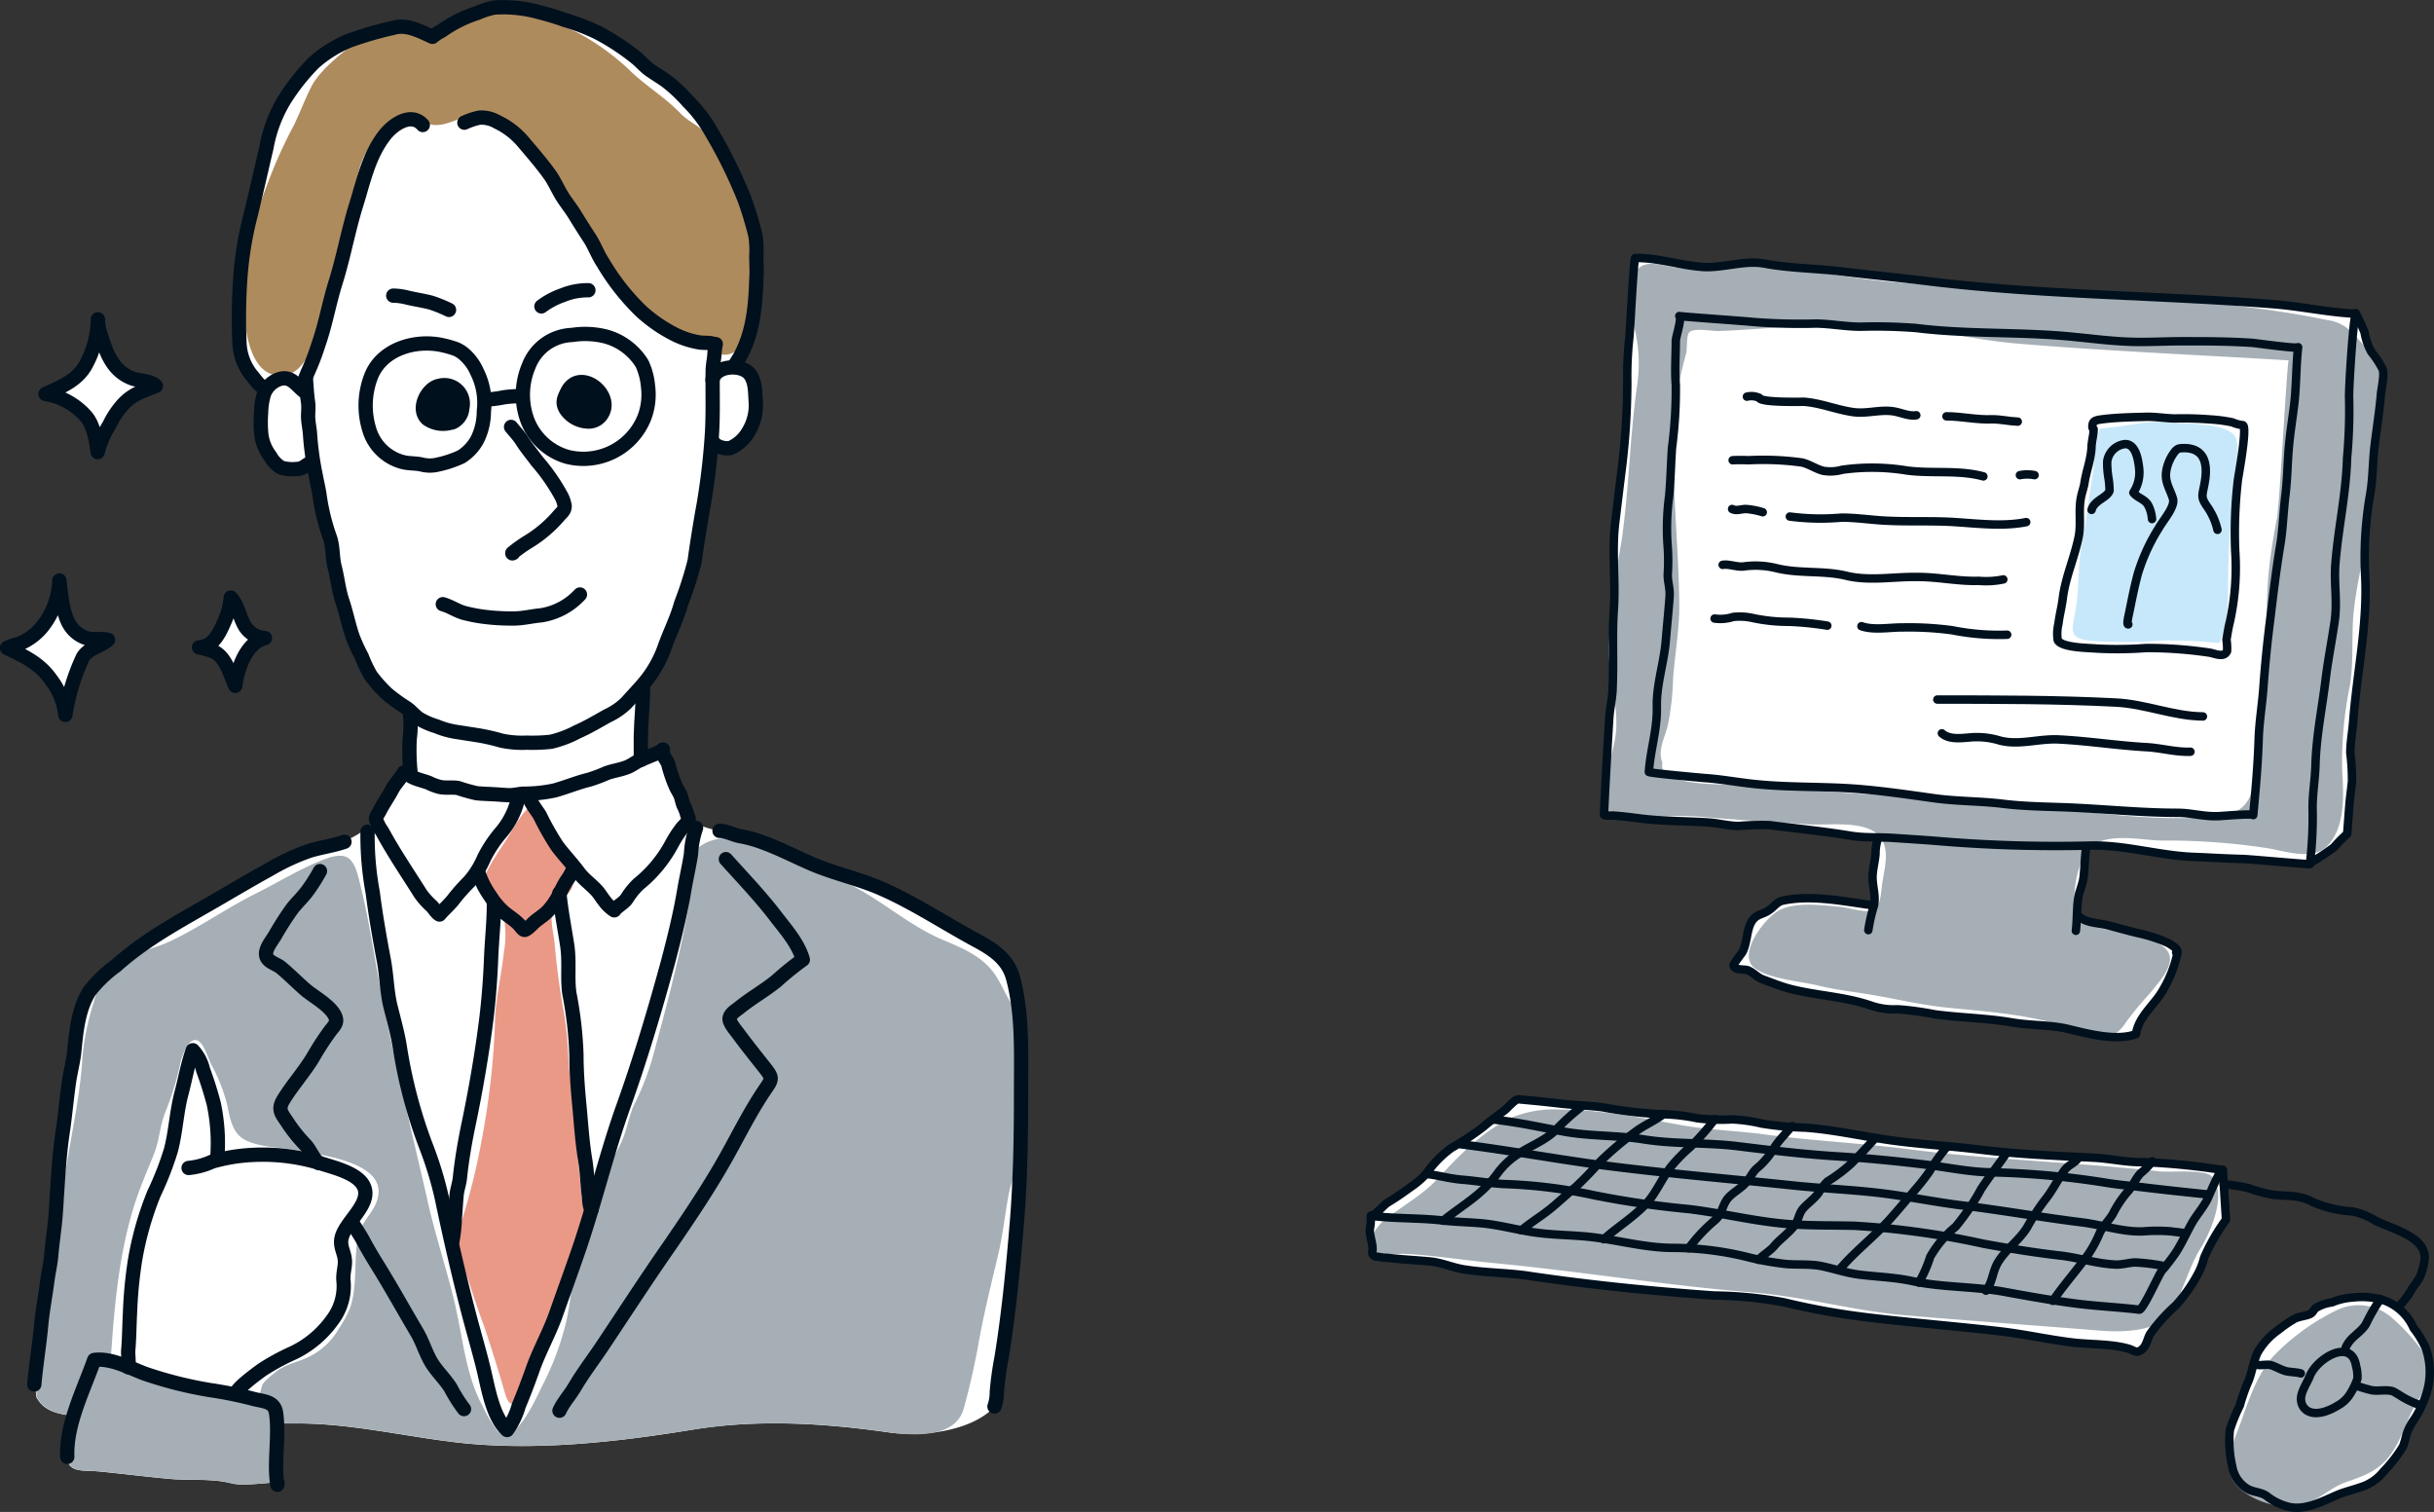 <svg xmlns="http://www.w3.org/2000/svg" viewBox="0 0 271.04 168.36"><rect x="0" y="0" width="271.04" height="168.36" fill="#333333" stroke="none"/><defs><style>.cls-1{fill:#fff;}.cls-2{fill:#a6afb5;}.cls-3{fill:#c7e8fa;}.cls-4,.cls-8{fill:none;stroke:#00101d;stroke-linecap:round;stroke-linejoin:round;}.cls-4{stroke-width:0.94px;}.cls-5{fill:#ae8b5d;}.cls-6{fill:#00101d;}.cls-7{fill:#ea9987;}.cls-8{stroke-width:1.59px;}</style></defs><g id="レイヤー_2" data-name="レイヤー 2"><g id="レイヤー_1-2" data-name="レイヤー 1"><path class="cls-1" d="M265.34,41.07a11,11,0,0,0-1.23-1.87,6.71,6.71,0,0,1-.76-2.19,22.2,22.2,0,0,0-1-2.14h0c-3.14-.15-6.13-.83-9.26-1.07-12.77-1-25.67-1-38.37-2.55-3.24-.39-6.49-.71-9.73-1.1-2.85-.34-5.72-.34-8.54-.87-2.14-.39-4.47.47-6.66.39-2.62-.1-5.07-1-7.66-.94-.17,0-.57,8.15-.64,8.73a39.89,39.89,0,0,0-.24,5.12,79.86,79.86,0,0,1-.62,9.64c-.25,2-.5,4-.73,6-.39,3.22.07,6.47-.15,9.69-.2,2.85,0,5.7-.13,8.55,0,1.12-.27,2.17-.36,3.28-.06.7-.65,10.92-.59,11,.21.14.86.06,1.09.08,1,.07,2,.2,3,.33,2.51.31,5.07.27,7.59.44,1.09.08,2.21.38,3.3.39a29.85,29.85,0,0,1,3.42-.1c3,.38,6,.68,9.05,1.18a21.58,21.58,0,0,0,3,.19s0,.08,0,.11a5.37,5.37,0,0,0-.3,1.81c-.07.88-.32,1.71-.33,2.59a16.15,16.15,0,0,1,.15,3.1h-.36c-3.11-.43-6.58-1.14-9.7-.51-.77.15-1,.67-1.64,1.1s-1.15.42-1.61.86c-.9.86-.72,2.59-1.31,3.75-.12.25-1.08,1.36-1,1.57.14.52,1.19.35,1.57.49.59.23,1,.74,1.61,1,1,.36,2.06.8,3.06,1.06,3,.78,6.18.86,9.15,1.91a7.83,7.83,0,0,0,2.9.38,33.54,33.54,0,0,1,4.11.56c2.85.38,5.76.42,8.58.9,2.07.36,4.3.25,6.31.74,2.2.53,5.3,1.37,7.51.57.31-2.06,2.16-3.29,3.11-5.09a13.3,13.3,0,0,0,1.52-4,.26.26,0,0,0-.15,0c.57-.27-.9-1.07-1-1.11a17,17,0,0,0-3.35-1.07c-1.09-.27-2.17-.57-3.25-.85s-2.55-.23-3.37-1.12h-.08a18.06,18.06,0,0,1,.15-2c.14-.86.54-1.58.62-2.47s.12-2.06.25-3.09c0-.1,0-.22.05-.32h.43c3.88-.09,7.62,1.11,11.49,1.26,1.84.07,3.64.19,5.45.23.55,0,7.5.63,7.5.58,0-.36.07-.71.1-1a2.29,2.29,0,0,1-.1,1,26.52,26.52,0,0,0,2.72-1.78,16.08,16.08,0,0,1,1.48-1.5l.23-3c.07-1,.21-1.94.31-2.89a25.61,25.61,0,0,0-.19-3.15c0-1.12.23-2.35.32-3.46.41-5.46,1.63-10.86,1.33-16.31a40.77,40.77,0,0,1,.56-9c.31-1.79.28-3.66.5-5.46s.54-3.8.7-5.7C265.22,43.27,265.61,41.62,265.34,41.07Z"/><path class="cls-1" d="M247.52,130.29h0c-2.64-.26-5.29-.78-8-.85l.08-.11-.09.11-1,0c-1.81,0-3.61-.4-5.41-.49-4.22-.21-8.5-.39-12.68-.9-3.41-.42-6.81-.59-10.22-1.08-3.07-.45-6.14-1.14-9.24-1.37-.5,0-1-.07-1.51-.09h0a20.56,20.56,0,0,1-3.34-.36,17.62,17.62,0,0,0-3.3-.47c-.7,0-1.35,0-2,0l0-.07-.06.06a11,11,0,0,1-1.86-.14,20.65,20.65,0,0,0-3.84-.45h0l.06,0-.07,0a47.34,47.34,0,0,1-6.73-.78c-1.63-.2-3.25-.23-4.87-.43s-3-.32-4.51-.46c-.31,0-1.23,1-1.45,1.18-.8.63-1.65,1.21-2.42,1.88a29.48,29.48,0,0,1-3.55,2.35,11.81,11.81,0,0,0-2.83,2.9,9.73,9.73,0,0,1-1.8,1.52c-.86.63-1.64,1.17-2.54,1.71-.32.19-1.43,1.49-1.81,1.44a7.12,7.12,0,0,1-.13,1.54c0,.67.27,1.36.31,2s-.23.65.33,1c.06,0,.16,0,.22,0a5.4,5.4,0,0,0,1.07.13c1.58.19,3.19.26,4.79.41,1.25.12,2.46.66,3.7.87,2.46.41,5,.37,7.42.75,6.79,1,13.61,1.68,20.46,2.17a45.55,45.55,0,0,1,7.83.76,78.89,78.89,0,0,0,9.14,1.66c5,.61,10.07,1,15.11,1.59,2.64.32,5.23.9,7.86,1.22,2,.24,4.29.14,6.21.68.66.18.86.58,1.47.15s.67-1.3,1-1.81a19.33,19.33,0,0,1,2.87-3.18,17.58,17.58,0,0,0,2.54-3.68,8.65,8.65,0,0,0,.59-1.61,21.89,21.89,0,0,1,2.43-4.22l-.36-5.56Z"/><path class="cls-1" d="M270.16,150.18a10.07,10.07,0,0,0-1.37-2.29,5.71,5.71,0,0,0-3.73-3.22,8.79,8.79,0,0,0-3-.19,7.42,7.42,0,0,0-2.39.55,4.61,4.61,0,0,0-1.8.63c-.24.18-.28.46-.57.63-.48.27-1.26.28-1.8.57a14.4,14.4,0,0,0-1.8,1.24,7.74,7.74,0,0,0-2.31,2.52c-.52,1.09-.61,2.34-1.13,3.44a21.82,21.82,0,0,0-.85,2.47,19.42,19.42,0,0,0-1.1,2.69,12.53,12.53,0,0,0,.27,4.1,3.56,3.56,0,0,0,1.56,2.39c.66.46,1.57.4,2.24.86a6.37,6.37,0,0,0,2.56,1.24c1.83.38,3.67-.63,5.31-1.33.88-.38,1.79-.57,2.7-.9a5.2,5.2,0,0,0,2.5-1.75,15.19,15.19,0,0,0,2.15-2.78,11.82,11.82,0,0,0,.37-1.29,6.1,6.1,0,0,1,.95-1.82,12.78,12.78,0,0,0,1.22-2.59A8,8,0,0,0,270.16,150.18Z"/><path class="cls-2" d="M182.26,43.21c-.79,5.73-.87,11.49-1.72,17.22a95.64,95.64,0,0,0-1.41,11.43c-.07,3,.87,5.74.86,8.77,0,3.37-2,6.36-1.69,9.9,1.82-.07,3.54.71,5.36.54a28.12,28.12,0,0,1,5.29-.15c4.2.35,8.4.63,12.6.88,2.1.12,5.9-.46,7.57,1.15,1.48,1.44.7,3.77.46,5.55-.13,1-.16,2.44-1,2.83s-2.76-.27-3.63-.35c-2.06-.17-5.31-.64-7.11.56-1.61,1.07-4.29,4.75-2.52,6.2,1.56,1.28,5.25,1.54,7.12,2,1.64.41,3.17.6,4.81.85,3.21.48,6.5,1.32,9.7,1.63,4.59.45,8.84.74,13.25,2.14,2.54.81,4.74,2.26,6.5-.47a35.8,35.8,0,0,1,2.66-3.22c1.48-1.83,3.73-4.16,1-5.6-2.88-1.52-6.45-1.23-9.37-2.59-.16-2.44,0-5.47,1.34-7.57,1.56-2.44,5.9-1.35,8.3-1.31a74.67,74.67,0,0,1,12,.87c1.85.33,4.81,1.31,6.37-.12,2.17-2,2-5.73,1.82-8.41a42.09,42.09,0,0,1,.87-9.68c.44-2.76.12-5.57.43-8.34s.94-5.18,1.29-7.8c.7-5.3,1.13-10.64,1.85-15.93.41-3-1-4.72-3.14-6.93a4.55,4.55,0,0,0-2.91-1.61c-4.09-.86-8.24-1.39-12.39-1.88-3.55-.41-6.87-.18-10.35-.41-8.54-.56-17.07-1.3-25.61-1.95-6.23-.47-12.67-2.22-18.9-1.61a22.64,22.64,0,0,1-5.7-.06c-1.24-.2-3.22-.93-4.09.52-1,1.69-.6,4.42-.17,6.22A16.87,16.87,0,0,1,182.26,43.21Z"/><path class="cls-1" d="M185.12,84.91c-.57-1.29.28-2.84.6-4.12a30.49,30.49,0,0,0,.59-5.28c.21-2.81.72-5.45.69-8.3-.07-7.48-1.15-15-.33-22.48a35,35,0,0,1,1.1-5.39c.12-.45,0-2.06.37-2.36.57-.5,2.52-.09,3.3-.12,5.93-.24,11.82-1,17.8-.7,5.11.22,10.1,1.65,15.2,2.08,10.15.86,20.32,1.27,30.42,1.89-.18,0-1,15.89-1.3,17.56-.37,1.93-.7,3.85-.9,5.81-.26,2.47-.22,4.91-.34,7.43-.24,5.23-1.12,10.39-1.36,15.66-.13,2.66-1.22,4-4,4.31-5.93.6-13-.26-18.83-1-10.53-1.38-21.26-1.1-31.78-2.44C194.29,87.17,184.39,88.05,185.12,84.91Z"/><path class="cls-2" d="M153.11,139.33a.67.67,0,0,1-.23-.21c-.73-1.07.59-2.73,1.37-3.33,2.07-1.6,4.29-2.8,6-4.7,2.36-2.57,4.95-5.17,8.08-6.64a12.55,12.55,0,0,1,5.51-.89c4.37,0,8.9.91,13.26,1.71,2.92.53,6,.63,9,1,5.48.76,11,1,16.4,1.7,9.28,1.19,18.72,1.45,28,2.47,1.13.13,5-.26,5.78.55,1.79,1.82-.14,6.3-1.22,8-1.47,2.27-2.13,5.82-4,7.77-1.5,1.6-5.17,1.58-7.26,1.41-7.18-.58-14.52-1.09-21.71-1.71-5.68-.49-11.22-2.08-16.86-2.53-9.72-.78-19.23-2.36-29-3.29-3.14-.3-6.26-.8-9.4-1C156,139.56,153.93,139.83,153.11,139.33Z"/><path class="cls-2" d="M266.36,146.75A5.62,5.62,0,0,0,260,146a24.84,24.84,0,0,0-6.91,5.09c-2.1,2.46-2.85,5.5-4,8.45s-1.56,5.2,1.2,6.88a8.73,8.73,0,0,0,5.81,1.26c1.77-.37,3.36-2,5-2.58,2-.71,3.76-1.26,5.09-3.1s1.79-3.95,2.91-5.78c1.49-2.45,2.22-3.94.22-6.33A21.28,21.28,0,0,0,266.36,146.75Z"/><path class="cls-3" d="M233.85,47.72c-.57,1.49-.58,3.73-.86,5.37-.42,2.48-.67,5-1.16,7.46s-.26,5.07-.74,7.59c-.43,2.27-.71,3,2,3.24a50.9,50.9,0,0,0,7.81-.06,59.23,59.23,0,0,1,6.24.29c1.17-2.4.93-5.86,1-8.48.09-3.5.4-6.73.77-10.18.12-1.14.59-3.81-.17-4.56-1.47-1.44-5.64-1.11-7.53-1.36S237,47.46,233.85,47.72Z"/><path class="cls-4" d="M182.09,28.73c-.17,0-.57,8.15-.64,8.73a39.89,39.89,0,0,0-.24,5.12,79.86,79.86,0,0,1-.62,9.64c-.25,2-.49,4-.73,6-.39,3.22.07,6.47-.15,9.69-.2,2.85,0,5.7-.13,8.55,0,1.12-.27,2.17-.36,3.28-.06.7-.65,10.92-.59,11,.21.14.86.06,1.09.08,1,.07,2,.2,3,.33,2.51.31,5.07.27,7.59.44,1.09.08,2.21.38,3.3.39a29.85,29.85,0,0,1,3.42-.1c3,.38,6,.68,9.05,1.18,1.59.26,3.17.14,4.77.25s3.31.21,5,.35a156.87,156.87,0,0,0,16.93.5c3.88-.09,7.62,1.11,11.49,1.26,1.84.07,3.64.19,5.45.23.55,0,7.5.63,7.5.58a45.21,45.21,0,0,0,.31-5.82c-.07-1.74.26-3.43.31-5.18.08-3.23.75-6.43,1.14-9.64.26-2.14.69-4.26,1-6.42s-.08-4.19.07-6.26c.3-4,1.21-7.93,1.31-11.9a58.76,58.76,0,0,0,.23-6.63c-.07-.82.47-9.42.77-9.44-3.14-.15-6.13-.83-9.26-1.07-12.77-1-25.67-1-38.37-2.55-3.24-.39-6.49-.71-9.73-1.1-2.85-.34-5.72-.34-8.54-.87-2.14-.39-4.47.47-6.66.39C187.13,29.58,184.68,28.69,182.09,28.73Z"/><path class="cls-4" d="M262.31,34.87a22.2,22.2,0,0,1,1,2.14,6.71,6.71,0,0,0,.76,2.19,11,11,0,0,1,1.23,1.87c.27.55-.12,2.2-.17,2.82-.16,1.9-.47,3.8-.7,5.7s-.19,3.67-.5,5.46a40.77,40.77,0,0,0-.56,9c.3,5.45-.92,10.85-1.33,16.31-.09,1.11-.32,2.34-.32,3.46a25.61,25.61,0,0,1,.19,3.15c-.1,1-.24,1.92-.31,2.89l-.23,3a16.08,16.08,0,0,0-1.48,1.5,26.52,26.52,0,0,1-2.72,1.78"/><path class="cls-4" d="M209.15,93.29a5.37,5.37,0,0,0-.3,1.81c-.07.88-.32,1.71-.33,2.59,0,1.06.4,2.15.14,3.22a17.87,17.87,0,0,0-.61,2.67"/><path class="cls-4" d="M232.29,94.42c-.13,1-.15,2.06-.25,3.09s-.48,1.61-.62,2.47c-.18,1.19-.11,2.46-.26,3.67"/><path class="cls-4" d="M187,35.19c.32.26-.4,2.35-.39,2.8,0,1.61-.13,3.26,0,4.86a49.31,49.31,0,0,1-.42,7c-.13,1.79-.15,3.59-.32,5.38a27.11,27.11,0,0,0-.16,5.69,22.47,22.47,0,0,1,0,3.07c0,.85.27,1.55.21,2.4-.11,1.63-.29,3.27-.42,4.9-.2,2.51-1.06,4.94-1,7.43s-.72,4.79-.89,7.24c0,.13,5.84.65,6.35.69,1.56.11,3.12.38,4.68.57,4.17.52,8.32.3,12.49.65,2.72.23,5.41.62,8.1,1s5.23.32,7.83.64c2.39.29,4.79.31,7.18.4,4.09.17,8.21.6,12.25.6,1.54,0,3,.46,4.59.37.27,0,3.85-.32,3.83-.11.27-2.83.52-5.7.61-8.54.06-1.86.39-3.8.52-5.62.17-2.39.41-4.83.71-7.22.36-2.91.68-5.75,1.16-8.62.31-1.86.35-3.71.58-5.59s.23-3.53.38-5.27c.13-1.59.39-3.16.59-4.76.26-2.15.21-4.33.45-6.49,0,.22-4.75-.46-5.11-.48C248.15,38,245.52,38,243,38c-1.89,0-3.79.12-5.69.06-2.65-.08-5.32-.49-8-.69-5.31-.4-10.62-.18-15.92-.84a58.15,58.15,0,0,0-6.19-.15c-1.64,0-3.28-.32-4.93-.35a66.88,66.88,0,0,1-7.08-.18C194.61,35.77,187.05,35.25,187,35.19Z"/><path class="cls-4" d="M208.31,100.78c-3.11-.43-6.58-1.14-9.7-.51-.77.15-1,.67-1.64,1.1s-1.15.42-1.61.86c-.9.86-.72,2.59-1.31,3.75-.12.25-1.08,1.36-1,1.57.14.52,1.19.35,1.57.49.59.23,1,.74,1.61,1,1,.36,2.06.8,3.06,1.06,3,.78,6.18.86,9.15,1.91a7.83,7.83,0,0,0,2.9.38,33.54,33.54,0,0,1,4.11.56c2.85.38,5.76.42,8.58.9,2.07.36,4.3.25,6.31.74,2.2.53,5.3,1.37,7.51.57.31-2.06,2.16-3.29,3.11-5.09a13.3,13.3,0,0,0,1.52-4,.26.26,0,0,0-.15,0c.57-.27-.9-1.07-1-1.11a17,17,0,0,0-3.35-1.07c-1.09-.27-2.17-.57-3.25-.85s-2.55-.23-3.37-1.12"/><path class="cls-4" d="M152.66,135.39c.38.05,1.49-1.25,1.81-1.44.9-.54,1.68-1.08,2.54-1.71a9.73,9.73,0,0,0,1.8-1.52,11.81,11.81,0,0,1,2.83-2.9,29.48,29.48,0,0,0,3.55-2.35c.77-.67,1.62-1.25,2.42-1.88.22-.18,1.14-1.21,1.45-1.18,1.51.14,3,.28,4.51.46s3.24.23,4.87.43a47.45,47.45,0,0,0,6.75.78,20.65,20.65,0,0,1,3.84.45,21.67,21.67,0,0,0,3.86.12,17.62,17.62,0,0,1,3.3.47,35.69,35.69,0,0,0,4.85.45c3.1.23,6.17.92,9.24,1.37,3.41.49,6.81.66,10.22,1.08,4.18.51,8.46.69,12.68.9,1.8.09,3.6.53,5.41.49a74.58,74.58,0,0,1,8.93.88c-.41,0-1.56,3-1.78,3.39-.44.8-1,1.46-1.5,2.25-.68,1.15-1.21,2.41-1.94,3.54a21.53,21.53,0,0,1-1.54,2c-.41.49-2.11,4.43-2.55,4.37-2.24-.27-4.47-.37-6.7-.64-2.81-.35-5.6-.85-8.38-1.36-3.34-.6-6.87-.47-10.16-1.18-1.93-.42-3.94-.48-5.9-.72-1.57-.19-3-.73-4.49-1-1.25-.19-2.49-.08-3.74-.19a32,32,0,0,1-4.33-.79,34.59,34.59,0,0,0-8.16-1c-3.07,0-5.95-.82-9-1.19-2-.24-4-.22-6-.47-1.67-.2-3.29-.62-5-.9-1.92-.33-3.84-.26-5.79-.5C158,135.61,155.33,135.72,152.66,135.39Z"/><path class="cls-4" d="M152.66,135.39a7.12,7.12,0,0,1-.13,1.54c0,.67.27,1.36.31,2s-.23.65.33,1c.06,0,.16,0,.22,0a5.4,5.4,0,0,0,1.07.13c1.58.19,3.19.26,4.79.41,1.25.12,2.46.66,3.7.87,2.46.41,5,.37,7.42.75,6.79,1,13.61,1.68,20.46,2.17a45.55,45.55,0,0,1,7.83.76,78.89,78.89,0,0,0,9.14,1.66c5,.61,10.07,1,15.11,1.59,2.64.32,5.23.9,7.86,1.22,2,.24,4.29.14,6.21.68.66.18.86.58,1.47.15s.67-1.3,1-1.81a19.33,19.33,0,0,1,2.87-3.18,17.58,17.58,0,0,0,2.54-3.68,8.65,8.65,0,0,0,.59-1.61,21.89,21.89,0,0,1,2.43-4.22l-.36-5.56"/><path class="cls-4" d="M166.22,124.66c2.59.27,5.18.83,7.76,1.32,3,.57,6,.41,9.07.9,3.44.55,6.95.33,10.4.75,3.75.46,7.43.91,11.21,1.14,3.25.2,6.53.52,9.77.92,2.31.28,4.65.78,7,.85a93.11,93.11,0,0,1,12.92,1.14c1.38.24,2.79.35,4.18.52,2.37.29,4.76.54,7.15.79"/><path class="cls-4" d="M162.71,127.43c5.48.68,10.91,1.71,16.39,2.41,6.82.87,13.64,1.44,20.48,2.16,3.31.35,6.64.47,10,.88,3,.37,6,1,9.07,1.37,4.43.54,8.8,1.33,13.21,1.87,2.26.28,4.48,1.09,6.78,1a19,19,0,0,1,3.11,0l1.62.2"/><path class="cls-4" d="M158.81,130.72c1.51.18,2.55.53,4.06.65s3.07.4,4.6.48a55,55,0,0,1,10,1.24,102.12,102.12,0,0,0,10.62,1.55c3.31.4,6.53,1.18,9.85,1.55,2.84.33,5.75.24,8.61.31a91.31,91.31,0,0,1,14.33,2c2.86.52,5.71,1,8.6,1.32,2.08.25,4.1.93,6.2,1,.74,0,1.35-.21,2.06-.24a21.55,21.55,0,0,1,3.38.43"/><path class="cls-4" d="M160.69,135.94c2.22-1.8,4.25-2.82,6-5.19a8.46,8.46,0,0,1,2.3-2.2c1.47-1,3.23-1.58,4.43-2.9a25.2,25.2,0,0,1,2.83-2.52"/><path class="cls-4" d="M169.41,137c1.39-1.13,2.37-1.64,3.72-2.8.77-.66,1.52-1.35,2.3-2a36.21,36.21,0,0,0,2.72-2.82,34.56,34.56,0,0,1,3.92-3.32c1-.77,2.15-1.21,3.17-2"/><path class="cls-4" d="M178.61,138c1.31-1.29,4-2.85,5.32-4.72.76-1.08,1.34-2.32,2.13-3.35a17.62,17.62,0,0,1,2.09-2.14,25.6,25.6,0,0,0,2.8-3.17"/><path class="cls-4" d="M188.05,139a17.8,17.8,0,0,1,2.89-3.09c.78-.64.8-1.48,1.31-2.26s1.56-1.22,2.21-2,.66-1.17,1.4-1.74a8.61,8.61,0,0,0,1.77-2.21c.57-.85,1.26-1.51,1.9-2.3"/><path class="cls-4" d="M195.82,140.29c.61-.65,1.22-.91,1.79-1.59s1.65-1.44,2.25-2.27c.42-.57.44-1.27.89-1.81s1.24-1.08,1.75-1.77a6.17,6.17,0,0,1,1-1.29,16.79,16.79,0,0,0,2.66-2c1-1,1.7-1.79,2.67-2.83"/><path class="cls-4" d="M204.81,141.4c1.81-2.12,3.6-3.42,5.5-5.48,1-1.11,2-2.32,3-3.49a22.46,22.46,0,0,0,1.56-2,18.73,18.73,0,0,1,1.89-2.67"/><path class="cls-4" d="M213.68,142.82a14.29,14.29,0,0,0,1.26-2.86,12,12,0,0,1,2.83-3.36,25.63,25.63,0,0,0,2.86-4.24c1-1.49,1.83-2.55,2.84-4"/><path class="cls-4" d="M221.15,143.73c.77-1,.7-2.09,1.35-3.18.88-1.45,2.35-2.43,3.23-3.87a25.75,25.75,0,0,1,2-3.08c.81-1,1.36-2.16,2.1-3.2.56-.79,1.14-.76,1.69-1.56"/><path class="cls-4" d="M228.6,144.86c1.16-1.73,2.8-3.56,4-5.27a13.51,13.51,0,0,0,1.21-2.28c.36-.77,1-1.36,1.45-2.1a11.87,11.87,0,0,1,1.74-2.59c.55-.6.81-1.42,1.4-2a7.4,7.4,0,0,0,1.26-1.3"/><path class="cls-4" d="M265.06,144.67a8.79,8.79,0,0,0-3-.19,7.42,7.42,0,0,0-2.39.55,4.61,4.61,0,0,0-1.8.63c-.24.18-.28.46-.57.63-.48.27-1.26.28-1.8.57a14.4,14.4,0,0,0-1.8,1.24,7.74,7.74,0,0,0-2.31,2.52c-.52,1.09-.61,2.34-1.13,3.44a21.82,21.82,0,0,0-.85,2.47,19.42,19.42,0,0,0-1.1,2.69,12.53,12.53,0,0,0,.27,4.1,3.56,3.56,0,0,0,1.56,2.39c.66.46,1.57.4,2.24.86a6.37,6.37,0,0,0,2.56,1.24c1.83.38,3.67-.63,5.31-1.33.88-.38,1.79-.57,2.7-.9a5.2,5.2,0,0,0,2.5-1.75,15.19,15.19,0,0,0,2.15-2.78,11.82,11.82,0,0,0,.37-1.29,6.1,6.1,0,0,1,.95-1.82,12.78,12.78,0,0,0,1.22-2.59,8,8,0,0,0,0-5.17,10.07,10.07,0,0,0-1.37-2.29A5.71,5.71,0,0,0,265.06,144.67Z"/><path class="cls-4" d="M256.92,157.09a1.49,1.49,0,0,1-.67-1.05c-.17-.9.65-2,.95-2.78.77-2,4.64-4.33,5.16-1.16a4.36,4.36,0,0,1,.15,1.44,8,8,0,0,1-.88,1.79,3.65,3.65,0,0,1-1.29,1.18C259.44,157.07,257.94,157.72,256.92,157.09Z"/><path class="cls-4" d="M265.06,144.67a20.37,20.37,0,0,0-1.6,2.78c-.61,1-1.77,1.44-2.25,2.61"/><path class="cls-4" d="M251.45,152c.46.06.91-.1,1.36,0s1.07.48,1.61.65,1.21.11,1.79.29"/><path class="cls-4" d="M262.41,154.32c.65.2,1,.33,1.66.48s1.57-.09,2.32.11c.1,0,.69.38.8.44a10.4,10.4,0,0,0,2.4,1.15"/><path class="cls-4" d="M247.62,131.87a18.91,18.91,0,0,1,2.81.45,15.71,15.71,0,0,0,2.79.74c1.66.15,2.92,0,4.41.84a13.09,13.09,0,0,0,4.33,1,7.9,7.9,0,0,1,2.51,1c1.73.91,5.81,1.81,5.52,4.37a7.58,7.58,0,0,1-.49,1.87c-.24.52-.74,1.05-1,1.54a9.92,9.92,0,0,1-1.44,1.87"/><path class="cls-4" d="M233,47.52c0-.64.28-.73,1.17-.84,1.62-.2,3.4-.23,5-.27,1,0,2,.17,3,.19a38.47,38.47,0,0,1,4,.11,16.36,16.36,0,0,1,2.42.32,3.89,3.89,0,0,0,1.13.31c.61,0-.47,5.68-.52,6.14a50.92,50.92,0,0,0-.3,7.81,28,28,0,0,1-.6,8c-.16.63-.26,1.29-.37,1.94A6.51,6.51,0,0,1,248,72.5c-.36.81-1.39.25-2,.17a47.31,47.31,0,0,0-7-.51,42.83,42.83,0,0,1-5.55.06c-.87-.08-3.89-.08-4.31-.94a4.68,4.68,0,0,1,.08-1.82c.11-.93.36-1.85.48-2.8.29-2.37,1.28-4.5,1.76-6.82.3-1.4,0-2.85.23-4.24.09-.62.33-1.21.43-1.82.19-1.29.69-2.51.78-3.88,0-.71.24-1.4.24-2.11C233,47.69,233,47.6,233,47.52Z"/><path class="cls-4" d="M246.93,59a7.33,7.33,0,0,0-1.18-2.63c-.69-1-.52-1.17-.29-2.38.4-2,.24-4-2.11-4.09-.71,0-.9,0-1.31.58a4.78,4.78,0,0,0-.83,2.08c-.15,1.2.49,2,.77,3,.23.86-1.06,2.33-1.56,3.2a21,21,0,0,0-2.36,5.14c-.38,1.41-.65,2.8-.94,4.22-.06.33-.36,1.47-.12,1.41"/><path class="cls-4" d="M232.91,56.78c.27-1.07,1.75-1.35,2-2.14a9.16,9.16,0,0,0-.14-1.53,10,10,0,0,1-.12-1.73,2.25,2.25,0,0,1,2-1.93c1.16,0,1.43,1.67,1.54,2.56a4.11,4.11,0,0,1-.63,2.85c.5.64,1.32.69,1.71,1.51a4,4,0,0,1,.37,1.43"/><path class="cls-4" d="M213.39,46.24c-.84.15-1.8-.35-2.66-.45-1.46-.19-2.89.31-4.37.1-1.85-.26-3.57-1-5.46-1.15-.62,0-4.86.1-5-.44a2.11,2.11,0,0,0-1.37-.13"/><path class="cls-4" d="M216.75,46.36c1.72,0,3.38.41,5.08.33,1,0,1.92.23,2.86.26"/><path class="cls-4" d="M192.94,51.25a17.52,17.52,0,0,1,1.77,0,31.65,31.65,0,0,1,5.94.25c.84.19,1.57.73,2.39.93a4.87,4.87,0,0,0,2.11-.12,24,24,0,0,1,7.23.09c2.8.36,5.75-.1,8.48.65"/><path class="cls-4" d="M224.93,52.91a4.26,4.26,0,0,1,1.63,0"/><path class="cls-4" d="M192.88,56.68c.47.25,1,0,1.54,0a8.36,8.36,0,0,1,1.87.36"/><path class="cls-4" d="M199.31,57.52a26.27,26.27,0,0,0,5.75.12c1.62,0,3.17.24,4.77.33,2.63.15,5.27,0,7.89.17s5.37.51,7.91,0"/><path class="cls-4" d="M191.83,62.9c.69-.12,1.55.26,2.32.18a9.57,9.57,0,0,1,3.7.2c2.58.62,5.21.22,7.77.84s5.38.07,8,.13c2.23,0,4.5.51,6.72.43a9.24,9.24,0,0,0,2.74-.16"/><path class="cls-4" d="M190.93,68.88A4.67,4.67,0,0,0,193,68.7a6.62,6.62,0,0,1,2.13.11,18.94,18.94,0,0,0,4.11.43,35.41,35.41,0,0,1,4.24.43"/><path class="cls-4" d="M207.28,69.73c1.37.48,3.18.12,4.61.14a36,36,0,0,1,5.49.31,26.58,26.58,0,0,0,6.13.5"/><path class="cls-4" d="M215.73,77.9c6.6,0,13.33,0,19.83.33,3.38.16,6.42,1.52,9.75,1.55"/><path class="cls-4" d="M216.24,81.66c.78.69,2,.55,3,.47a8.73,8.73,0,0,1,3.47.34c2.14.55,4.28-.23,6.49-.13,3.3.16,6.55.68,9.79.86,1.7.09,3.24.57,4.93.51"/><path class="cls-1" d="M10.9,35.64v-.09A10.81,10.81,0,0,1,9.52,40.7c-1,1.73-2.76,2.39-4.45,3.17A7.65,7.65,0,0,1,9.52,46.3c.93,1,1.18,2.81,1.36,4.05a10.29,10.29,0,0,1,1.28-3,9.64,9.64,0,0,1,1.47-2.24c1.07-1.22,2.25-1.54,3.73-2.13-.42-.56-2-.59-2.63-.84-2.05-.78-2.8-2.57-3.4-4.51A6.45,6.45,0,0,1,10.9,35.64Z"/><path class="cls-1" d="M6.61,64.64a8.78,8.78,0,0,1-2,5.27,6.47,6.47,0,0,1-2.07,1.6c-.56.26-1.24.36-1.76.64,1.94.95,3.61,1.69,4.9,3.53a8,8,0,0,1,1.6,3.93,23.5,23.5,0,0,1,1.92-6.36c.56-1.07,2-1.24,2.83-2-.72-.17-1.5,0-2.23-.14A3.49,3.49,0,0,1,8,69.93C7,68.68,6.82,66.4,6.61,64.64Z"/><path class="cls-1" d="M23.08,71.85c1-.47,1.58-1.86,2-2.83a8.29,8.29,0,0,0,.62-2.48c.75.77,1,2.25,1.57,3.19a2.81,2.81,0,0,0,2.23,1.32c-2.13.55-3.07,3.45-3.3,5.32-.57-1.23-1-3.07-2.28-3.76a8.83,8.83,0,0,0-1.76-.52A4,4,0,0,0,23.08,71.85Z"/><path class="cls-1" d="M112.83,109c-.56-2.15-2.18-3.23-4-4.25-3.5-1.91-6.91-4.15-10.55-5.77-2.69-1.2-5.65-1.78-8.32-3-1.65-.75-3.26-1.57-5-2.19a14.36,14.36,0,0,0-2.51-.7c-.78-.13-1.56-.55-2.34-.6a7.92,7.92,0,0,1-3.47-1.33l0-.07c0-.15-.12-.36-.17-.51a5.42,5.42,0,0,0-.35-.9c-.19-.39-.22-.84-.4-1.23s-.38-.61-.52-1a15.94,15.94,0,0,1-.83-2.44c-.08-.34-.8-1.21-.66-1.47l-.07,0,.12-.07s0-.07,0-.08l-2.41.21c0-.57,0-1.14,0-1.72,0-1.87.25-3.75.25-5.62v0A13,13,0,0,0,74,72.1c.58-1.66,1.37-3.17,1.84-4.88a40,40,0,0,0,1.51-4.73c.29-2.09.62-4.16,1-6.24s.63-4.41.82-6.63l.26-.31a2.35,2.35,0,0,0,1.94.58,4.3,4.3,0,0,0,2-1.81,5.67,5.67,0,0,0,.8-3.54c0-1,0-2.4-.88-3.11A2.43,2.43,0,0,0,82.05,41c0-.13-.08-.21-.1-.15s-.09,0-.14,0c2-2.81,2.36-6.21,2.46-9.62,0-.88,0-1.75,0-2.63a10.55,10.55,0,0,0-.1-2.25,40.69,40.69,0,0,0-1.2-4,54.44,54.44,0,0,0-3.76-7.62,15.35,15.35,0,0,0-2.54-3.31A17.06,17.06,0,0,0,74.18,9c-.57-.4-1.18-.76-1.74-1.16s-1-.95-1.59-1.4A26.07,26.07,0,0,0,66.5,3.6a24,24,0,0,0-3.56-1.37,28.55,28.55,0,0,0-2.86-.87,15,15,0,0,0-5-.52,9,9,0,0,0-1.91.59,14.81,14.81,0,0,0-4,2,5.4,5.4,0,0,0-1,.66c-1.33-.58-2.88-1.42-4.36-1a40.3,40.3,0,0,0-4.87,1.41,13.68,13.68,0,0,0-4,2.49,24.17,24.17,0,0,0-3.25,4.08,15.53,15.53,0,0,0-2,5.32c-.58,2.5-1.15,5-1.75,7.47a38.86,38.86,0,0,0-1.15,6.93,62.87,62.87,0,0,0-.1,7.39A6.13,6.13,0,0,0,28,41.72c.27.34.53.71.83,1,.15.14.74.59.69.63l.11.09c-.07.12-.14.23-.2.36a7.46,7.46,0,0,0-.33,2.06,14.7,14.7,0,0,0,0,2.3,4.92,4.92,0,0,0,1,2.59,3.44,3.44,0,0,0,1.22,1.29,4.57,4.57,0,0,0,1.77.15c.71,0,1-.5,1.62-.73l0-.22.24.27c.09.52.19,1,.28,1.56.13.72.32,1.43.41,2.16a23.76,23.76,0,0,0,1.15,4.63c.36,1.07.24,2.19.52,3.26.33,1.27.44,2.57.86,3.81s.7,2.68,1.16,4a20.48,20.48,0,0,0,1,2.17,14.14,14.14,0,0,0,1,2.1,16.19,16.19,0,0,0,1.77,2,19.62,19.62,0,0,0,2.22,1.61c.08.06.16.14.24.21s0,.06,0,.09a11.79,11.79,0,0,1,0,3.14,24.21,24.21,0,0,0,.1,3.71l-.43,0,0,0L45,86c-.4.69-1,1.26-1.35,1.94s-1,1.61-1.41,2.43c-.15.28-.41.6-.37.89,0,0,0,0,0,0a9.51,9.51,0,0,1-3.56,2.4c-1.32.45-2.58.6-3.89,1A24.41,24.41,0,0,0,30,96.82c-2.1,1.15-4.14,2.37-6.2,3.56-3.77,2.19-7.6,4.21-10.87,7.15a14.59,14.59,0,0,0-3,2.89c-1.24,2.07-1.43,4.42-1.67,6.76-.12,1.1-.41,2.16-.57,3.25-.28,1.92-.44,3.86-.73,5.78-.44,3-.54,6-.76,9-.12,1.59-.36,3-.5,4.65-.08.88-.29,1.76-.41,2.64-.22,1.71-.55,3.4-.71,5.11-.2,2.19-.57,4.38-.76,6.56.25-.06.08,1.49.36,1.61.78,1.39,2.47,1.73,4,1.88a14.28,14.28,0,0,0-.71,4.57c.08,1.85,1.86,1.46,3.57,1.63,2.6.25,5.29.6,7.9.83,2.35.2,4.61-.08,6.87.5,1.28.32,4.33-.12,5.05-.13-.28-2,.08-4.35,0-6.55h2.21c5.7,0,11.22,1.28,16.84,2,8.86,1.19,18.43.13,27.17-1.3,7.28-1.19,14.6-.74,21.82.29,3.51.51,9.18,0,11.87-2.87A4.68,4.68,0,0,0,111,155a36.36,36.36,0,0,1,.49-3.86c.81-5,1.31-10.16,1.72-15.19.38-4.75.45-9.54.45-14.31C113.68,117.52,113.89,113.08,112.83,109Z"/><path class="cls-1" d="M30.91,165.06h0l0,.28Z"/><path class="cls-5" d="M46.88,13.54a5,5,0,0,0-2-.34,4.39,4.39,0,0,0-2.22,1.42,8.79,8.79,0,0,0-2.56,3.9c-1.13,3.92-1.35,8.14-2.31,12.13a50.38,50.38,0,0,1-2.11,5.67c-.85,2.3-2.09,6.38-5.41,5.35-2.22-.68-2.93-4.35-3-6.38a40.11,40.11,0,0,1,.12-6.67,45.07,45.07,0,0,1,2.28-7.83,52.76,52.76,0,0,1,3.09-6.91c.69-1.44,1.26-3,2-4.4,1-1.8,3.54-3.81,5.21-5A6.12,6.12,0,0,1,44.1,3.11c1.22.17,2.46,1.21,3.74.83s2.46-1.77,3.79-2.27c3.94-1.49,9.24.27,12.76,2a26.78,26.78,0,0,1,6,4.42c1.76,1.63,3.7,2.78,5.41,4.56.9.93,2.28,1.47,3.09,2.48,1,1.25,1.58,3.19,2.34,4.61a18.56,18.56,0,0,1,2,4.51,42.13,42.13,0,0,1,.46,8.1c0,2.74-.46,8.78-4.48,6.74a59.68,59.68,0,0,0-5.84-2.72,7.39,7.39,0,0,1-4.61-4.55,55.53,55.53,0,0,0-3.14-5.22c-1.22-2.1-2.11-4.59-3.76-6.36s-3-3.35-4.53-4.92a7.38,7.38,0,0,0-4.42-2.41c-1.61-.08-2.92,1.15-4.64,1A7.84,7.84,0,0,1,46.88,13.54Z"/><path class="cls-6" d="M50.13,47.26a3,3,0,0,0,.48-.36c.82-.75.65-1.44.37-2.48s-1.88-2.15-3-1.49C45.77,44.2,47.75,48.65,50.13,47.26Z"/><path class="cls-6" d="M64.84,46.65c1.28.14,2.67-.53,2.49-1.95-.34-2.79-5.85-2.46-4.34.78A2.23,2.23,0,0,0,64.84,46.65Z"/><path class="cls-7" d="M62.18,145c1-2.07,2.45-4.47,2.93-6.76.4-1.88-.26-4-.43-5.94-.19-2.31-.56-4.59-.6-6.91,0-2.5-.65-4.92-.78-7.41a40.19,40.19,0,0,0-.45-4.9c-.49-2.69-.85-5.33-1.09-8-.07-.9-.52-2.69-.26-3.56.39-1.33,2.47-1.87,2.33-3.48-.11-1.18-1.63-2.61-2.33-3.55-1-1.34-1.45-3.48-2.8-4.41a15.62,15.62,0,0,0-1.86,2.68c-1,1.72-2.51,3.57-3.07,5.42A29.46,29.46,0,0,1,56,101.65a10.91,10.91,0,0,1,.11,4.38c-.29,2.76-1,5.35-1,8.15a86.22,86.22,0,0,1-1.42,12.49,74,74,0,0,1-2.56,10.16c-.73,2.5.41,3.8,1.15,6.1.49,1.53,1,3.07,1.57,4.6.89,2.58,1.66,5.13,2.41,7.7.9,3.07,2.14-1.28,2.56-2.52A58.74,58.74,0,0,1,62.18,145Z"/><path class="cls-2" d="M111.51,109.72a11.84,11.84,0,0,0-.71-1.2c-1.45-2.09-3.63-2.93-5.89-3.9-4.14-1.76-7.47-5.08-11.61-6.73s-7.72-4.14-12.13-4.53c-1.91-.16-4.16.94-4.68,2.92-.41,1.57.44,3.29.13,5-1,5.51-2.43,10.93-3.91,16.32a28.58,28.58,0,0,1-2,5.22c-.67,1.32-.84,2.81-1.43,4.16s-1.39,2.54-2,3.87a54.19,54.19,0,0,0-3,9.12c-.58,2.38-.7,4.83-1.23,7.21a31.68,31.68,0,0,1-2.74,7.28c-.62,1.27-3.07,6.81-4.9,4.9a14.82,14.82,0,0,1-1.69-2.83c-1.91-3.48-2.21-7.86-3.14-11.67s-2.16-7.49-3-11.29c-1.9-8.33-4-16.7-5.52-25.11-.6-3.37-1.16-6.84-2-10.18-.62-2.6-1.21-3.64-4-2.57-2.59,1-5,2.5-7.45,3.73-3.34,1.64-6.36,3.83-9.76,5.42-2,.94-4.53,1.24-6.29,2.64-1.29,1-1.74,2.66-2.15,4.2a28.64,28.64,0,0,0-1.23,6c-.25,4.48-1.29,8.77-1.95,13.18-.16,1.12-.07,2.28-.25,3.42-.3,1.87-.89,3.69-1.27,5.53-.45,2.17-1.36,4.29-1.24,6.54a55.46,55.46,0,0,1-.6,7.79c.25-.06.08,1.49.36,1.61.78,1.39,2.47,1.73,4,1.88a14.28,14.28,0,0,0-.71,4.57c.08,1.85,1.86,1.46,3.57,1.63,2.6.25,5.29.6,7.9.83,2.35.2,4.61-.08,6.87.5,1.28.32,4.33-.12,5.05-.13-.28-2,.08-4.35,0-6.55h2.21c5.7,0,11.22,1.28,16.84,2,8.86,1.19,18.43.13,27.17-1.3,7.28-1.19,14.6-.74,21.82.29,2.64.38,7.44.72,8.36-2.62.67-2.39,1.25-5,1.69-7.47.6-3.34,1.42-6.56,2.19-9.85.55-2.36.75-4.74,1.25-7.11a45,45,0,0,0,1.24-5.06c.19-1.88.06-3.85.06-5.74a34.3,34.3,0,0,0-.48-8.23,7.47,7.47,0,0,0-.74-1.83C112.14,111,111.84,110.35,111.51,109.72ZM40.26,136.61a3.57,3.57,0,0,0-.38,1c-.5,2.56-.06,5.42-.85,7.89a11.43,11.43,0,0,1-1.25,2.37,7.81,7.81,0,0,1-3.4,3.23c-1.29.62-2.64.8-3.75,1.74a8.79,8.79,0,0,0-1.31,1.19c-.25.35-.22.86-.41,1.13-.4.56-.46.58-1.32.52-1.65-.11-3.27-.69-4.91-.93a37.3,37.3,0,0,1-5.15-.71c-1.78-.52-3.41-2-5.19-2.73.41-6.23,1-12.92,3.21-18.82.51-1.36,1.07-2.66,1.6-4,.65-1.63.65-3.3,1.36-4.89A32.91,32.91,0,0,0,20,118.8a6.25,6.25,0,0,1,1.1-2.67c1.27-1.18,1.89,1.28,2.38,2.33a19.1,19.1,0,0,1,1.84,4.65c.27,1.35.53,3,1.86,3.77,1.73.94,4.18.87,6.09,1.25,2.83.57,11,1.44,8.38,6.32C41.24,135.18,40.66,135.85,40.26,136.61Z"/><path class="cls-2" d="M30.91,165.06h0l0,.28Z"/><path class="cls-8" d="M10.9,35.64v-.09A10.81,10.81,0,0,1,9.52,40.7c-1,1.73-2.76,2.39-4.45,3.17A7.65,7.65,0,0,1,9.52,46.3c.93,1,1.18,2.81,1.36,4.05a10.29,10.29,0,0,1,1.28-3,9.64,9.64,0,0,1,1.47-2.24c1.07-1.22,2.25-1.54,3.73-2.13-.42-.56-2-.59-2.63-.84-2.05-.78-2.8-2.57-3.4-4.51A6.45,6.45,0,0,1,10.9,35.64Z"/><path class="cls-8" d="M6.61,64.64a8.78,8.78,0,0,1-2,5.27,6.47,6.47,0,0,1-2.07,1.6c-.56.26-1.24.36-1.76.64,1.94.95,3.61,1.69,4.9,3.53a8,8,0,0,1,1.6,3.93,23.5,23.5,0,0,1,1.92-6.36c.56-1.07,2-1.24,2.83-2-.72-.17-1.5,0-2.23-.14A3.49,3.49,0,0,1,8,69.93C7,68.68,6.82,66.4,6.61,64.64Z"/><path class="cls-8" d="M23.08,71.85c1-.47,1.58-1.86,2-2.83a8.29,8.29,0,0,0,.62-2.48c.75.77,1,2.25,1.57,3.19a2.81,2.81,0,0,0,2.23,1.32c-2.13.55-3.07,3.45-3.3,5.32-.57-1.23-1-3.07-2.28-3.76a8.83,8.83,0,0,0-1.76-.52A4,4,0,0,0,23.08,71.85Z"/><path class="cls-8" d="M34.06,42.14c.08.9.11,1.79.25,2.69.07.5,0,1,0,1.51,0,.72.19,1.41.22,2.13a34.64,34.64,0,0,0,.66,4.63c.13.72.32,1.43.41,2.16a23.76,23.76,0,0,0,1.15,4.63c.36,1.07.24,2.19.52,3.26.33,1.27.44,2.57.86,3.81s.7,2.68,1.16,4a19.59,19.59,0,0,0,1,2.17,14.14,14.14,0,0,0,1,2.1,16.19,16.19,0,0,0,1.77,2,19.62,19.62,0,0,0,2.22,1.61c.47.35.87.81,1.33,1.16a8.72,8.72,0,0,0,2,.88,9.38,9.38,0,0,0,2.26.63l2.43.38a21.84,21.84,0,0,1,2.48.57,11,11,0,0,0,2.87.24,18.65,18.65,0,0,0,2.7-.1,12,12,0,0,0,2.92-1.1c1.16-.51,2.24-1.15,3.34-1.77a7.65,7.65,0,0,0,2.13-1.45c.57-.64,1.14-1.24,1.7-1.88A12.94,12.94,0,0,0,74,72.1c.58-1.66,1.37-3.17,1.84-4.88a40,40,0,0,0,1.51-4.73c.29-2.09.62-4.16,1-6.24q.65-3.81.91-7.65c.17-2.44.07-4.82.1-7.24,0-.63.14-1.21.19-1.83a6.91,6.91,0,0,1,.16-1.21"/><path class="cls-8" d="M33.8,43.53c-.94-.77-1.46-1.78-2.84-1.26a2.76,2.76,0,0,0-1.55,1.56,7.46,7.46,0,0,0-.33,2.06,14.7,14.7,0,0,0,0,2.3,4.92,4.92,0,0,0,1,2.59,3.44,3.44,0,0,0,1.22,1.29,4.57,4.57,0,0,0,1.77.15c.71,0,1-.5,1.62-.73"/><path class="cls-8" d="M79.34,42.29c.36-1.54,2.87-1.73,3.92-.86.84.71.83,2.11.88,3.11a5.67,5.67,0,0,1-.8,3.54,4.3,4.3,0,0,1-2,1.81,2.38,2.38,0,0,1-2-.63c0-.08,0,0,.1,0"/><path class="cls-8" d="M50,34.51a16,16,0,0,0-2-.81c-.85-.22-1.73-.35-2.59-.55a6.81,6.81,0,0,0-1.62-.23"/><path class="cls-8" d="M50.34,47.05l-.08,0a3.06,3.06,0,0,1-2.68-.41c-1.2-1.11,0-3.46,1.35-3.68a2.06,2.06,0,0,1,2.55,2.47A1.85,1.85,0,0,1,50.34,47.05Z"/><path class="cls-8" d="M65.45,46.94A3.09,3.09,0,0,1,63,45.56c-.41-.71-.22-1.15.15-1.9,1.4-2.87,5.51.43,3.72,2.66A1.69,1.69,0,0,1,65.45,46.94Z"/><path class="cls-8" d="M64.58,66.2a7.41,7.41,0,0,1-4.33,2.32c-1,.09-1.9.32-2.87.35a24.34,24.34,0,0,1-3.08-.14,17.72,17.72,0,0,1-2.52-.45c-.88-.22-1.61-.76-2.47-1"/><path class="cls-8" d="M45.28,86c.43.7,1.75.87,2.5,1.19a6,6,0,0,0,1.23.45c.67.13,1.35,0,2,.11a20.23,20.23,0,0,0,2.06.58c.65.07,1.32.08,2,.12s1.05.08,1.58.1,1.08-.14,1.64-.17a16,16,0,0,0,3.51-.37c1.28-.36,2.52-.88,3.81-1.19a17.5,17.5,0,0,0,1.94-.73c.77-.28,1.59-.37,2.36-.69.45-.19.81-.47,1.24-.69s.83-.33,1.24-.53a10.76,10.76,0,0,0,1.43-.64s0-.07,0-.08"/><path class="cls-8" d="M45,86c-.4.69-1,1.26-1.35,1.94s-1,1.61-1.41,2.43c-.15.28-.41.6-.37.89a5,5,0,0,0,.69,1.33c1.29,2.38,2.82,4.63,4.27,6.93a8.23,8.23,0,0,0,1.25,1.39c.27.28.53.75.86.93.47-.55,1-1,1.5-1.61a20.79,20.79,0,0,1,1.82-2.06,9.79,9.79,0,0,0,1.63-2.61,14.21,14.21,0,0,1,1.83-2.78,8.93,8.93,0,0,0,2-4"/><path class="cls-8" d="M73.75,83.62c-.14.26.58,1.13.66,1.47a15.94,15.94,0,0,0,.83,2.44c.14.34.36.63.52,1s.21.84.4,1.23a5.42,5.42,0,0,1,.35.9c0,.15.19.36.17.51,0,.32-.51.79-.7,1a12.4,12.4,0,0,0-1.14,1.74,14.58,14.58,0,0,1-3.74,4.54A8.07,8.07,0,0,0,69.84,100c-.36.58-1,.81-1.44,1.37a4.33,4.33,0,0,1-1.11-1.07c-.25-.31-.46-.67-.73-1-.65-.76-1.52-1.33-2.12-2.14-.77-1.05-1.7-2-2.43-3a29.91,29.91,0,0,1-1.87-3.31c-.2-.41-1.41-1.86-1.18-2.27"/><path class="cls-8" d="M55,100.67c0,2-.23,4-.31,6-.09,2.29-.26,4.58-.54,6.86-.48,3.82-1.16,7.75-1.94,11.51-.42,2-.79,4.09-1,6.16-.07.64-.29,1.19-.36,1.84-.08.85-.12,1.71-.2,2.57a16.29,16.29,0,0,1-.3,2.73"/><path class="cls-8" d="M62.29,99.46c.2,2,.56,3.81.86,5.73s0,3.62.25,5.42a42.66,42.66,0,0,1,.79,6.85c0,1.91.15,3.79.33,5.68s.31,4,.64,6c.24,1.42.25,2.87.45,4.3a3.69,3.69,0,0,0,.24,1.31"/><path class="cls-8" d="M40.93,92.61a34.58,34.58,0,0,0,.58,6.8c.32,2.54.77,5.06,1.24,7.57.32,1.73.33,3.54.77,5.24.36,1.44.76,2.87,1,4.35a54.46,54.46,0,0,0,3,11.27,40.3,40.3,0,0,1,1.7,5.65c.9,4.31,1.89,8.61,3,12.86.52,2,1.13,4.05,1.63,6.1s1,5.33,2.62,6.79a8.7,8.7,0,0,0,1.29-2.69c.54-1.29,1-2.5,1.47-3.81.74-2.2,1.92-4.23,2.69-6.42s1.54-4.3,2.29-6.46c1.92-5.45,3.23-11.12,5.18-16.59,1.9-5.3,3.52-10.73,5-16.16.69-2.62,1.35-5.27,1.8-7.94.23-1.37.55-2.71.76-4.07a10.29,10.29,0,0,1,.56-2.91"/><path class="cls-8" d="M38.36,93.74c-1.32.45-2.58.6-3.89,1A24.41,24.41,0,0,0,30,96.82c-2.1,1.15-4.14,2.37-6.2,3.56-3.77,2.19-7.6,4.21-10.87,7.15a14.59,14.59,0,0,0-3,2.89c-1.24,2.07-1.43,4.42-1.67,6.76-.12,1.1-.41,2.16-.57,3.25-.28,1.92-.44,3.86-.73,5.78-.44,3-.54,6-.76,9-.12,1.59-.36,3-.5,4.65-.08.88-.29,1.76-.41,2.64-.22,1.71-.55,3.4-.71,5.11-.2,2.19-.57,4.38-.76,6.56"/><path class="cls-8" d="M80.12,92.52c.78,0,1.56.47,2.34.6a14.36,14.36,0,0,1,2.51.7c1.7.62,3.31,1.44,5,2.19,2.67,1.22,5.63,1.8,8.32,3,3.64,1.62,7,3.86,10.55,5.77,1.85,1,3.47,2.1,4,4.25,1.06,4,.85,8.49.86,12.64,0,4.77-.07,9.56-.45,14.31-.41,5-.91,10.21-1.72,15.19A36.36,36.36,0,0,0,111,155a4.68,4.68,0,0,1-.26,1.62"/><path class="cls-8" d="M51.67,156.91a16.29,16.29,0,0,1-1.48-2.34c-.68-1.09-1.71-2-2.31-3.13s-.86-2.09-1.48-3.13c-1.44-2.44-2.81-4.91-4.3-7.32-.5-.8-1.22-2-1.68-2.88-.38-.69-.85-1.36-1.22-2"/><path class="cls-8" d="M35.63,97A19.2,19.2,0,0,1,34.38,99c-.53.78-1.25,1.43-1.84,2.18a33.86,33.86,0,0,0-1.92,3c-.53.87-1.48,1.94-.7,2.71.36.35,1,.55,1.37.86.93.77,1.79,1.65,2.71,2.45s3.2,2,3.42,3.3c.1.55-.46,1-.8,1.5a31.11,31.11,0,0,0-1.72,2.67c-1,1.68-2.33,3.14-3.34,4.79-.65,1.08-.24,1.5.42,2.48a16.74,16.74,0,0,0,1.95,2.46c.62.63.89,1.54,1.56,2.12"/><path class="cls-8" d="M56.91,47.54c.41.52.89,1,1.25,1.59.5.78,1.08,1.46,1.63,2.21a21.83,21.83,0,0,1,2.77,4,3.84,3.84,0,0,1,.32,1c0,.47-.28.69-.57,1a14.22,14.22,0,0,1-3.51,3,14.92,14.92,0,0,0-1.75,1.25c0,.07,0,0,.08,0"/><path class="cls-8" d="M60.29,34.12a8.76,8.76,0,0,1,2.36-1.25,7.4,7.4,0,0,1,2.87-.55"/><path class="cls-8" d="M50.78,38.87a11.4,11.4,0,0,0-1.38-.4c-3.06-.74-6.92.36-8.1,3.5a9,9,0,0,0-.2,5.79,5.27,5.27,0,0,0,3.63,3.66c.74.22,1.51.14,2.24.31a3.66,3.66,0,0,0,1.8,0,12.22,12.22,0,0,0,2.58-.86,5.1,5.1,0,0,0,1.84-2,7,7,0,0,0,.69-3.06,7.73,7.73,0,0,0-.78-4.44,5.47,5.47,0,0,0-1.6-2.08A4,4,0,0,0,50.78,38.87Z"/><path class="cls-8" d="M71.74,46.53a7.32,7.32,0,0,1-8.5,4.36,6.74,6.74,0,0,1-4.52-4.12,8.2,8.2,0,0,1,.15-6,5.36,5.36,0,0,1,4.83-3.47,9.48,9.48,0,0,1,3.79.18,6.88,6.88,0,0,1,4,3A7.51,7.51,0,0,1,72.16,43,7.19,7.19,0,0,1,71.74,46.53Z"/><path class="cls-8" d="M54,44.5a12.92,12.92,0,0,0,2.12-.26,13.88,13.88,0,0,1,1.74-.13"/><path class="cls-8" d="M51.71,13.66a7.81,7.81,0,0,1,1.67-.56,3.5,3.5,0,0,1,2,.48,8.68,8.68,0,0,1,3,2.36c1,1.18,2,2.33,2.88,3.57.49.7.84,1.51,1.28,2.24s1,1.4,1.46,2.15,1.08,1.74,1.64,2.59.91,1.85,1.48,2.72a25.64,25.64,0,0,0,4.27,5.44,16.68,16.68,0,0,0,4,2.71,9.8,9.8,0,0,0,2.43.76c.52.1,1.09,0,1.6.16h-.15"/><path class="cls-8" d="M47.08,13.92c-1.3-1.49-3.33-.05-4.25,1.14-1.76,2.25-2.34,5.1-3.17,7.76-.88,2.83-1.4,5.79-2.29,8.62-.71,2.27-1.11,4.63-1.9,6.89a26.29,26.29,0,0,1-1.14,3c-.19.38-.49,1.38-.8,1.59"/><path class="cls-8" d="M71.61,76.37c0,1.87-.21,3.75-.25,5.62,0,.88,0,1.73,0,2.62.05,0,0,0,.05,0"/><path class="cls-8" d="M45.62,79.15a11.79,11.79,0,0,1,0,3.14,24.74,24.74,0,0,0,.11,3.85"/><path class="cls-8" d="M29.5,43.38c.05,0-.54-.49-.69-.63-.3-.32-.56-.69-.83-1a6.13,6.13,0,0,1-1.31-3.52,62.87,62.87,0,0,1,.1-7.39,38.86,38.86,0,0,1,1.15-6.93c.6-2.48,1.17-5,1.75-7.47a15.53,15.53,0,0,1,2-5.32A24.17,24.17,0,0,1,34.93,7a13.68,13.68,0,0,1,4-2.49,40.3,40.3,0,0,1,4.87-1.41c1.48-.45,3,.39,4.36,1a5.4,5.4,0,0,1,1-.66,14.81,14.81,0,0,1,4-2A9,9,0,0,1,55.05.84a15,15,0,0,1,5,.52c1,.25,1.91.53,2.86.87A24,24,0,0,1,66.5,3.6a26.07,26.07,0,0,1,4.35,2.85c.55.45,1,1,1.59,1.4s1.17.76,1.74,1.16a17.06,17.06,0,0,1,2.44,2.29,15.35,15.35,0,0,1,2.54,3.31,54.44,54.44,0,0,1,3.76,7.62,40.69,40.69,0,0,1,1.2,4,10.55,10.55,0,0,1,.1,2.25c0,.88.07,1.75,0,2.63-.1,3.41-.46,6.81-2.46,9.62,0,.06.07,0,.14,0"/><path class="cls-8" d="M14.27,152.25c.11-.59,0-1.17,0-1.76.13-1.45.13-2.9.21-4.37a49,49,0,0,1,.54-5.68,35.11,35.11,0,0,1,2.14-7.56,34.93,34.93,0,0,0,1.87-4.79c.55-2.09.63-4.3,1.19-6.39.42-1.58.7-3.25,1.25-4.75a4.76,4.76,0,0,1,1.14,2.18,39.19,39.19,0,0,1,1.19,3.77,21.16,21.16,0,0,1,.4,6"/><path class="cls-8" d="M21,130.06a8.11,8.11,0,0,0,2.63-.71,19.43,19.43,0,0,1,4.47-.74,21.94,21.94,0,0,1,7.82,1c1.39.45,4.11,1.09,4.66,2.66.68,1.91-2.19,3.86-2.55,5.62-.21,1,.39,1.65.38,2.64,0,.66-.22,1.27-.17,2A6.25,6.25,0,0,1,37,147a11.42,11.42,0,0,1-4.37,3.66,24.76,24.76,0,0,0-3.44,1.87c-.69.5-2.85,2.08-2.91,2.66"/><path class="cls-8" d="M7.49,162.23c-.14-3.65,1.82-7.45,3-10.79,1.9-.25,3.93.89,5.65,1.53a44.9,44.9,0,0,0,7.22,1.82,45.72,45.72,0,0,1,4.66.93c1.21.36,2.52.24,2.72,1.62.38,2.59-.27,5.61.15,8v-.28"/><path class="cls-8" d="M53.21,97a10.07,10.07,0,0,0,1.41,2.82,8,8,0,0,0,1.25,1.54c.62.61,1.4,1,2,1.67.1.12.35.48.52.52s.69-.46.92-.69c.53-.53,1.21-.88,1.73-1.44a7.46,7.46,0,0,0,1.12-1.59c.32-.62.6-1.26,1-1.85a5.75,5.75,0,0,0,.64-1.16"/><path class="cls-8" d="M80.83,95.67c1.62,1.81,3.78,4.07,5.41,6.19,1.17,1.54,2.63,3.13,3.16,5a33.58,33.58,0,0,0-2.94,2.38c-1.31,1.06-2.79,1.89-4.09,2.94-.36.3-1,.64-1.12,1.17s.79,1.48,1.14,2c.92,1.23,1.87,2.42,2.82,3.62.78,1,.8,1.18.12,2.16-1.61,2.33-2.87,4.85-4.23,7.31-1.94,3.52-4.23,6.92-6.5,10.23C72,142.4,69.53,146.21,67,150c-1,1.48-2.08,2.9-3,4.45-.52.9-1.28,1.71-1.7,2.64"/></g></g></svg>